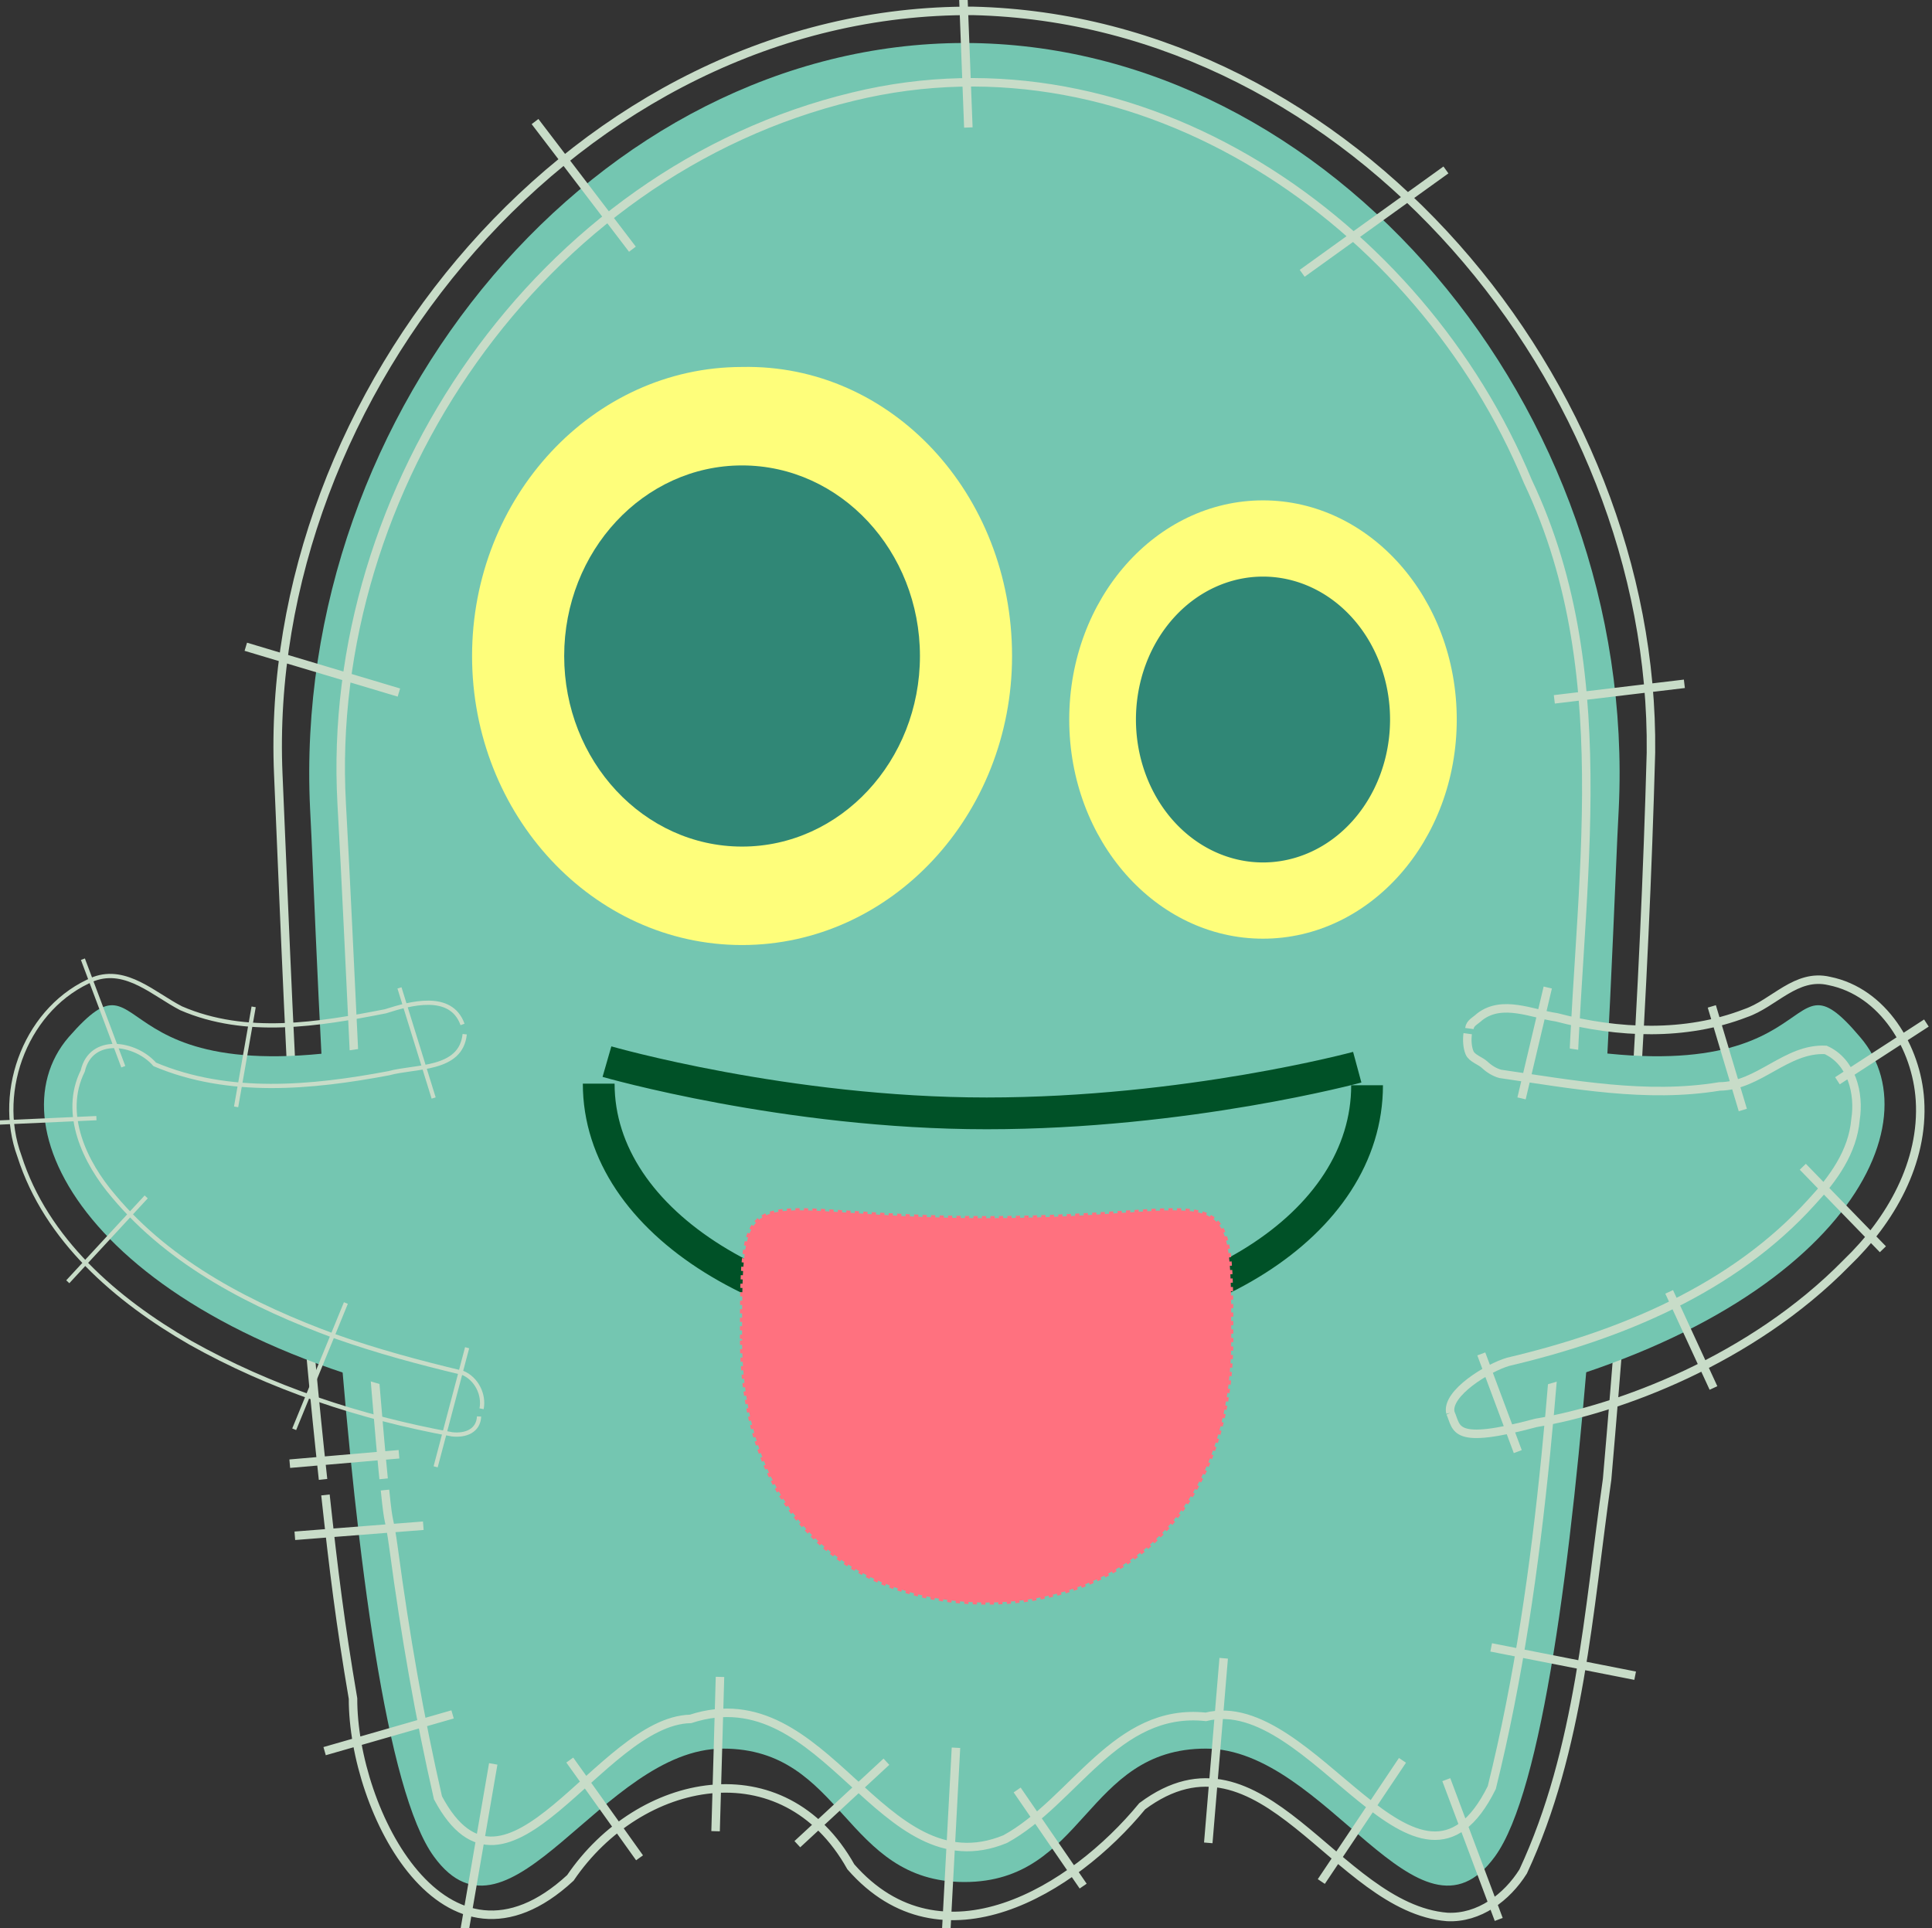 <?xml version="1.0" encoding="UTF-8" standalone="no"?>
<svg
   xmlns:inkstitch="http://inkstitch.org/namespace"
   xmlns:dc="http://purl.org/dc/elements/1.1/"
   xmlns:cc="http://creativecommons.org/ns#"
   xmlns:rdf="http://www.w3.org/1999/02/22-rdf-syntax-ns#"
   xmlns:svg="http://www.w3.org/2000/svg"
   xmlns="http://www.w3.org/2000/svg"
   xmlns:sodipodi="http://sodipodi.sourceforge.net/DTD/sodipodi-0.dtd"
   xmlns:inkscape="http://www.inkscape.org/namespaces/inkscape"
   width="172.079"
   height="171.751"
   preserveAspectRatio="xMidYMid meet"
   viewBox="0 0 172.079 171.751"
   version="1.1"
   id="svg863"
   sodipodi:docname="ghost-emojione-2.svg"
   inkscape:version="1.0.1 (1.0.1+r75)">
  <rect x="0" y="0" width="172.079" height="171.751" fill="#333333" stroke="none"/>
  <defs
     id="defs867" />
  <sodipodi:namedview
     pagecolor="#ffffff"
     bordercolor="#666666"
     borderopacity="1"
     objecttolerance="10"
     gridtolerance="10"
     guidetolerance="10"
     inkscape:pageopacity="0"
     inkscape:pageshadow="2"
     inkscape:window-width="1838"
     inkscape:window-height="1490"
     id="namedview865"
     showgrid="false"
     inkscape:zoom="6.6968673"
     inkscape:cx="84.585484"
     inkscape:cy="85.863724"
     inkscape:window-x="1511"
     inkscape:window-y="105"
     inkscape:window-maximized="0"
     inkscape:current-layer="svg863"
     fit-margin-top="1"
     lock-margins="true"
     fit-margin-left="1"
     fit-margin-right="1"
     fit-margin-bottom="1"
     inkscape:snap-global="false"
     inkscape:document-rotation="0" />
  <path
     id="path833"
     style="stroke-width:2.829;fill:#74c6b1"
     inkscape:label="visage"
     d="M 85.898 3.83 C 53.363 3.83 25.92 36.364 27.617 72.012 C 28.183 81.631 30.163 153.775 38.65 165.375 C 45.44 174.711 53.646 155.756 64.396 155.756 C 75.147 155.756 75.148 167.639 85.898 167.639 C 96.649 167.639 96.649 155.756 107.4 155.756 C 118.151 155.756 126.354 174.711 133.145 165.375 C 141.632 153.775 143.614 81.631 144.18 72.012 C 145.877 36.364 118.434 3.83 85.898 3.83 z M 66.105 33.688 C 68.373 33.643 70.509 33.934 72.672 34.59 C 75.077 35.315 77.493 36.552 79.564 38.174 C 86.016 43.105 89.464 51.379 89.123 59.418 C 88.879 67.454 84.679 75.37 77.846 79.707 C 72.25 83.367 64.93 84.207 58.664 81.859 C 51.475 79.245 46 72.822 44.01 65.5 C 41.684 57.336 43.605 48.047 49.201 41.625 C 53.361 36.736 59.648 33.633 66.105 33.688 z M 112.135 45.574 C 115.488 45.48 118.821 46.632 121.479 48.66 C 125.168 51.454 127.55 55.705 128.385 60.195 C 128.58 61.209 128.694 62.235 128.734 63.287 C 128.791 64.899 128.682 66.394 128.389 67.969 C 127.341 73.772 123.555 79.254 117.996 81.516 C 113.851 83.281 108.879 82.857 105.072 80.568 C 101.243 78.345 98.47 74.477 97.191 70.346 C 96.747 68.929 96.5 67.662 96.355 66.348 C 96.158 64.52 96.203 62.65 96.49 60.814 C 96.958 57.782 98.177 54.748 99.939 52.326 C 102.715 48.406 107.276 45.663 112.135 45.574 z M 71.391 108.809 C 76.253 108.989 81.101 109.48 85.971 109.496 C 91.765 109.613 97.549 109.192 103.328 108.836 C 104.73 108.851 106.333 108.593 107.545 109.449 C 108.515 110.498 108.436 112.07 108.58 113.404 C 108.679 117.555 108.899 121.77 107.975 125.852 C 106.896 130.901 104.013 135.669 99.605 138.471 C 94.303 141.896 87.505 142.501 81.48 140.904 C 76.631 139.623 72.336 136.334 69.979 131.889 C 67.547 127.483 66.958 122.343 67.098 117.385 C 67.166 115.004 66.967 112.544 67.688 110.242 C 68.088 108.995 69.564 108.843 70.68 108.816 C 70.917 108.813 71.154 108.812 71.391 108.809 z " />
  <path
     id="path835"
     style="fill:none;stroke:#c8dcc8;stroke-width:0.756;stroke-miterlimit:4;stroke-dasharray:none;stroke-opacity:1"
     d="m 28.773,131.778 c -0.748,-6.843 -1.481,-14.643 -1.949,-21.516 C 26.356,103.388 25.995,96.505 25.677,89.622 25.359,82.739 25.084,75.857 24.787,68.985 23.319,34.979 51.619,0.735 86.668,0.97 c 33.726,0.793 60.74,33.248 60.378,66.071 -0.588,21.596 -2.038,43.193 -3.904,64.721 -1.66,11.735 -2.42,24.093 -7.478,34.939 -1.444,2.303 -3.923,4.189 -6.763,4.05 -9.955,-0.798 -16.474,-17.829 -27.165,-9.865 -6.163,7.502 -17.869,14.642 -25.953,5.399 -6.02,-10.73 -18.849,-8.054 -24.981,0.986 -11.138,10.295 -19.388,-5.991 -19.359,-15.97 -1.157,-6.792 -1.708,-11.297 -2.456,-18.14 m 5.181,-1.436 C 33.798,128.032 33.125,119.761 32.848,116.057 32.293,108.648 31.895,101.222 31.533,93.798 31.17,86.374 30.843,78.953 30.432,71.553 28.895,43.472 48.042,15.336 75.971,8.609 101.531,2.367 126.522,19.803 136.082,42.883 c 8.45,17.775 4.125,37.822 3.92,56.681 -1.492,19.942 -2.319,40.215 -7.132,59.662 -6.561,13.26 -15.966,-8.694 -25.471,-6.299 -7.999,-0.862 -11.734,7.537 -17.865,10.889 -11.125,4.58 -15.898,-14.669 -28.026,-10.707 -8.093,0.179 -16.331,18.64 -22.499,7.027 -1.66,-7.259 -2.923,-14.574 -3.91,-21.928 -0.493,-3.677 -0.438,-1.789 -0.808,-5.482 m 50.855,22.954 -0.923,17.329 m 24.768,-25.301 -1.373,16.444 m 21.201,-5.629 4.669,12.45 m -0.672,-24.233 12.823,2.522 m -7.199,-86.968 11.583,-1.384 M 115.984,24.345 128.787,15.137 M 85.712,-2.609 86.249,11.357 m -38.595,-0.529 8.674,11.369 m -34.435,35.412 13.635,4.079 m -9.268,75.11 11.441,-0.896 m -11.893,-5.526 9.728,-0.839 m 8.395,27.58 -2.601,15.11 m 22.798,-22.859 -0.393,13.745 m -12.986,-6.337 6.214,8.707 m 21.988,-8.56 -7.933,7.346 m 19.578,-4.828 5.879,8.562 m 28.44,-11.203 -7.229,10.794 m -77.376,-14.885 -11.397,3.273"
     sodipodi:nodetypes="cssscccccccccccsscccccccccsccccccccccccccccccccccccccccccccccccc"
     inkstitch:satin_column="True"
     inkscape:label="contour visage"
     inkstitch:contour_underlay="True" />
  <path
     d="m 133.428,92.1 c 30.555,7.356 24.614,-8.77 32.253,0.283 7.073,8.205 -2.829,25.746 -34.233,32.536"
     fill="#6adbc6"
     id="path837"
     style="stroke-width:2.829;fill:#74c6b1"
     inkscape:label="patte" />
  <path
     d="M 38.65,92.1 C 7.812,99.456 14.036,83.329 6.115,92.383 -0.958,100.587 8.661,118.128 40.348,124.919"
     fill="#6adbc6"
     id="path841"
     style="stroke-width:2.829;fill:#74c6b1"
     inkscape:label="patte" />
  <path
     id="path839"
     style="fill:none;stroke:#c8dcc8;stroke-width:0.756;stroke-miterlimit:4;stroke-dasharray:none;stroke-opacity:1"
     d="m 130.725,92.073 c -0.07,0.51 -0.046,1.203 0.165,1.703 0.211,0.5 0.955,0.697 1.356,1.074 0.402,0.377 0.876,0.664 1.378,0.804 6.432,0.927 13.015,2.195 19.523,1.119 3.498,-0.02 5.94,-3.428 9.461,-3.255 2.324,1.047 3.025,3.883 2.657,6.209 -0.246,2.885 -1.987,5.275 -3.893,7.326 -7.003,7.763 -17.059,11.897 -27.043,14.248 -1.773,0.509 -5.558,2.811 -5.145,4.545 m 1.69,-34.23 c 0.07,-0.51 0.498,-0.652 0.938,-1.059 2.013,-1.528 4.618,-0.26 6.829,0.059 5.474,1.432 11.473,1.704 16.822,-0.366 2.55,-0.869 4.5,-3.567 7.464,-2.871 4.82,0.967 7.787,5.964 8.08,10.611 0.352,5.557 -2.624,10.744 -6.522,14.491 -8.522,8.7 -20.39,13.052 -27.67,14.26 -7.522,2.017 -6.999,0.497 -7.632,-0.895 m 8.673,-37.884 -2.335,9.876 m 16.946,-8.193 2.762,9.229 m 8.427,-2.606 7.925,-5.142 m -11.009,12.803 7.133,7.348 m -19.036,3.796 3.947,8.561 m -20.68,-3.034 3.249,8.7"
     sodipodi:nodetypes="csscccccccccccccccccccccccccccc"
     inkstitch:satin_column="True"
     inkstitch:contour_underlay="True"
     inkscape:label="contour patte" />
  <path
     id="path843"
     style="fill:none;stroke:#c8dcc8;stroke-width:0.378;stroke-miterlimit:4;stroke-dasharray:none;stroke-dashoffset:0;stroke-opacity:1"
     d="m 41.197,91.251 c -1.032,-2.891 -4.669,-1.873 -6.864,-1.172 -5.958,1.17 -12.424,2.231 -18.2,-0.267 -2.397,-1.229 -4.87,-3.678 -7.77,-2.615 -5.925,2.431 -8.809,9.863 -6.632,15.781 2.377,7.469 8.642,12.839 15.225,16.625 7.115,3.999 15.096,6.662 23.301,8.157 1.239,0.142 2.355,-0.326 2.412,-1.59 M 41.39,92.121 c -0.337,3.265 -4.409,2.82 -6.77,3.477 -6.853,1.287 -14.243,1.997 -20.836,-0.789 -1.727,-1.977 -5.687,-2.584 -6.412,0.585 -1.901,3.819 0.202,8.182 2.743,11.145 5.093,6.102 12.434,9.812 19.771,12.507 3.703,1.31 7.501,2.332 11.32,3.24 1.216,0.498 1.937,1.919 1.687,3.198 m -7.312,-37.487 3.043,9.807 M 22.592,89.685 21.029,98.593 M 7.384,85.44 10.982,95.017 m -2.395,4.58 -11.198,0.506 m 15.632,6.511 c -2.328,2.519 -4.655,5.039 -6.983,7.558 m 24.769,1.894 -4.603,11.245 m 15.402,-7.263 -2.804,10.607"
     inkstitch:satin_column="True"
     sodipodi:nodetypes="cccccccccccccccccccccccccccccc"
     inkstitch:contour_underlay="True"
     inkscape:label="contour patte" />
  <ellipse
     cx="112.492"
     cy="64.091"
     rx="17.258"
     ry="19.521"
     fill="#ffffff"
     id="ellipse845"
     style="stroke-width:2.829;fill:#fefe7b"
     inkscape:label="oeil g"
     inkstitch:angle="30" />
  <path
     d="m 90.142,58.433 c 0,14.146 -10.751,25.746 -24.048,25.746 -13.297,0 -24.048,-11.6 -24.048,-25.746 0,-14.146 10.751,-25.746 24.048,-25.746 13.297,-0.283 24.048,11.317 24.048,25.746"
     fill="#ffffff"
     id="path849"
     style="stroke-width:2.829;fill:#fefe7b"
     inkscape:label="oeil"
     inkstitch:angle="30" />
  <path
     id="ellipse847"
     style="fill:#308776;stroke-width:2.829"
     d="M 123.809,64.091 A 11.317,12.731 0 0 1 112.492,76.822 11.317,12.731 0 0 1 101.176,64.091 11.317,12.731 0 0 1 112.492,51.36 11.317,12.731 0 0 1 123.809,64.091 Z"
     inkscape:label="pupille"
     inkstitch:angle="60" />
  <path
     d="m 81.937,58.433 c 0,9.336 -7.073,16.975 -15.843,16.975 -8.77,0 -15.843,-7.639 -15.843,-16.975 0,-9.336 7.073,-16.975 15.843,-16.975 8.77,0 15.843,7.639 15.843,16.975"
     id="path851"
     style="fill:#308776;stroke-width:2.829"
     inkscape:label="pupille"
     inkstitch:angle="60" />
  <path
     d="m 53.326,96.525 c 0,12.448 15.597,21.886 34.552,21.886 18.956,0 33.884,-9.296 33.884,-21.745 m -67.702,-2.103 c 0,0 15.994,4.609 33.818,4.609 17.824,0 33.009,-4.111 33.009,-4.111"
     id="path853"
     style="fill:none;stroke:#005127;stroke-width:2.829;stroke-opacity:1"
     sodipodi:nodetypes="csccsc"
     inkstitch:satin_column="True"
     inkstitch:contour_underlay="True"
     inkscape:label="bouche" />
  <path
     d="m 66.094,119.26 c 0,-15.561 0,-10.751 21.785,-10.751 21.785,0 21.785,-4.81 21.785,10.751 0,15.561 -9.902,23.482 -21.785,23.482 -12.166,0 -21.785,-7.922 -21.785,-23.482"
     fill="#ff717f"
     id="path857"
     style="stroke-width:2.829"
     inkscape:label="langue"
     inkstitch:angle="45" />
  <path
     d="m 66.094,119.26 c 0,-15.561 0,-10.751 21.785,-10.751 21.785,0 21.785,-4.81 21.785,10.751 0,15.561 -9.902,23.482 -21.785,23.482 -12.166,0 -21.785,-7.922 -21.785,-23.482"
     fill="#ff717f"
     id="path1112"
     style="stroke-width:0.378;fill:none;stroke:#ff717f;stroke-opacity:1;stroke-miterlimit:4;stroke-dasharray:0.378,0.378;stroke-dashoffset:0"
     inkscape:label="langue contour"
     inkstitch:angle="45"
     inkstitch:bean_stitch_repeats="2" />
</svg>
